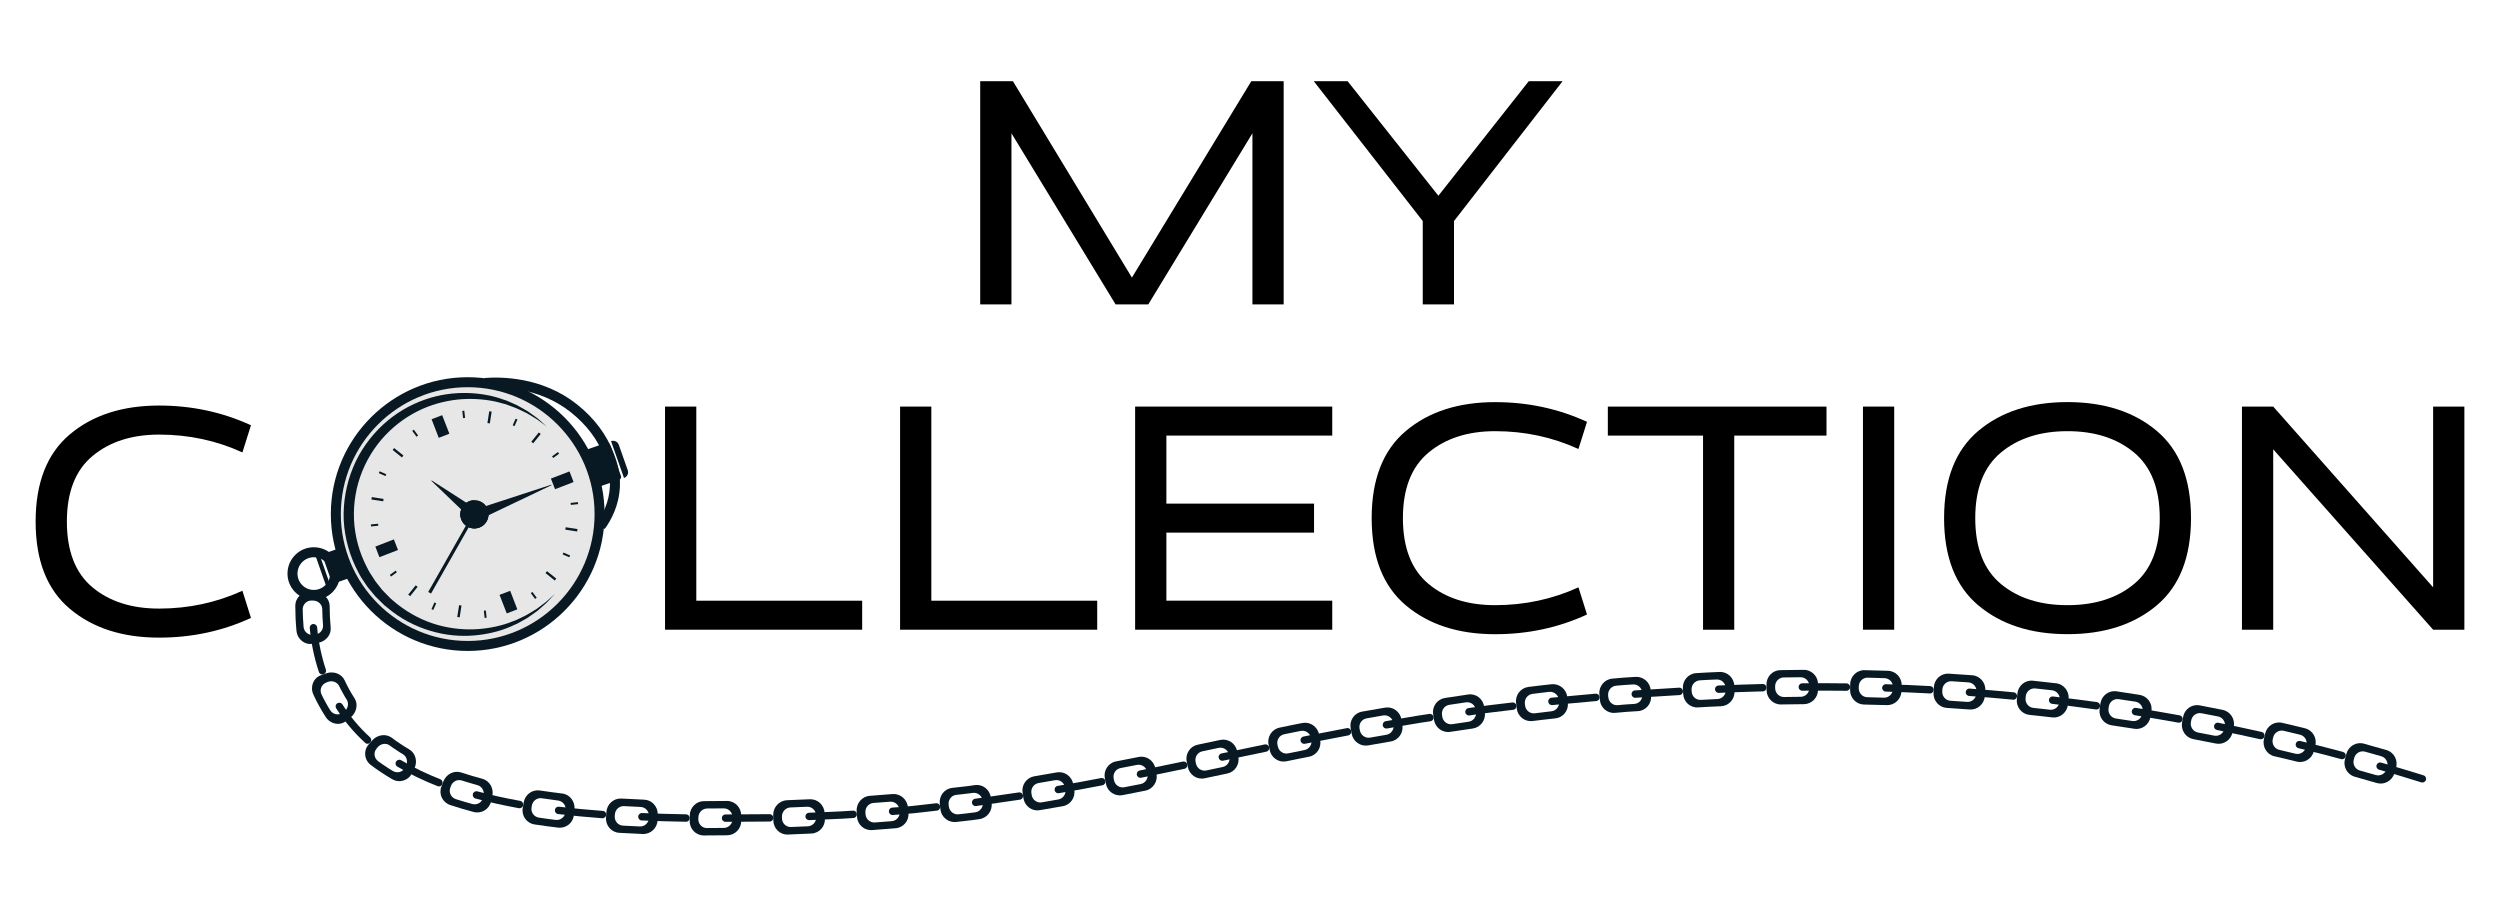 <?xml version="1.0" encoding="utf-8"?>
<svg version="1.1" id="Слой_1" xmlns="http://www.w3.org/2000/svg" x="0px" y="0px"
     viewBox="0 0 600 220" style="enable-background:new 0 0 600 220;" xml:space="preserve">
<style type="text/css">
	.st0{fill:#081923;}
	.st1{fill:#E7E7E7;}
	.st2{fill-rule:evenodd;clip-rule:evenodd;fill:#081923;}
	.st3{fill:#FFFFFF;}
	.st4{fill-rule:evenodd;clip-rule:evenodd;fill:#FFFFFF;}
</style>
    <g>
	<g>
		<path d="M308.08,73.05h-7.5V31.99l-24.99,41.06h-7.85l-24.99-41.06v41.06h-7.5V19.49h7.85l28.56,47.13l28.65-47.13h7.77V73.05z"/>
        <path d="M348.96,73.05h-7.5V53.05l-26.15-33.56h8.12l21.78,27.49l21.69-27.49h8.12l-26.06,33.56V73.05z"/>
	</g>
        <g>
		<path d="M206.92,151.13h-47.31V97.58h7.5v46.59h39.81V151.13z"/>
            <path d="M263.33,151.13h-47.31V97.58h7.5v46.59h39.81V151.13z"/>
            <path d="M319.74,151.13h-47.31V97.58h47.31v6.96h-39.81v16.33h35.44v6.96h-35.44v16.33h39.81V151.13z"/>
            <path d="M378.83,140.96l2.05,6.52c-6.84,3.16-14.19,4.73-22.05,4.73c-8.81,0-15.95-2.31-21.42-6.92
			c-5.48-4.61-8.21-11.59-8.21-20.93c0-9.34,2.74-16.32,8.21-20.93c5.47-4.61,12.61-6.92,21.42-6.92c7.85,0,15.2,1.58,22.05,4.73
			l-2.05,6.52c-6.25-2.86-12.91-4.28-19.99-4.28c-6.55,0-11.87,1.71-15.98,5.13c-4.11,3.42-6.16,8.67-6.16,15.75
			c0,7.08,2.04,12.33,6.11,15.75c4.08,3.42,9.42,5.13,16.02,5.13C365.92,145.24,372.58,143.81,378.83,140.96z"/>
            <path d="M416.23,151.13h-7.5v-46.59h-22.85v-6.96h52.48v6.96h-22.14V151.13z"/>
            <path d="M454.61,151.13h-7.5V97.58h7.5V151.13z"/>
            <path d="M517.63,103.42c5.47,4.61,8.21,11.59,8.21,20.93c0,9.34-2.74,16.32-8.21,20.93c-5.48,4.61-12.62,6.92-21.42,6.92
			c-8.81,0-15.95-2.31-21.42-6.92c-5.48-4.61-8.21-11.59-8.21-20.93c0-9.34,2.74-16.32,8.21-20.93c5.47-4.61,12.61-6.92,21.42-6.92
			C505.01,96.51,512.15,98.81,517.63,103.42z M512.23,140.11c4.08-3.42,6.11-8.67,6.11-15.75c0-7.08-2.05-12.33-6.16-15.75
			c-4.11-3.42-9.43-5.13-15.98-5.13c-6.55,0-11.87,1.71-15.98,5.13c-4.11,3.42-6.16,8.67-6.16,15.75c0,7.08,2.04,12.33,6.11,15.75
			c4.08,3.42,9.42,5.13,16.02,5.13S508.15,143.53,512.23,140.11z"/>
            <path d="M591.45,151.13h-7.5l-38.38-43.29v43.29h-7.5V97.58h7.5l38.38,43.38V97.58h7.5V151.13z"/>
	</g>
        <g>
		<path d="M58.18,141.78l2.05,6.52c-6.84,3.16-14.19,4.73-22.05,4.73c-8.81,0-15.95-2.31-21.42-6.92
			c-5.48-4.61-8.21-11.59-8.21-20.93c0-9.34,2.74-16.32,8.21-20.93c5.47-4.61,12.61-6.92,21.42-6.92c7.85,0,15.2,1.58,22.05,4.73
			l-2.05,6.52c-6.25-2.86-12.91-4.28-19.99-4.28c-6.55,0-11.87,1.71-15.98,5.13c-4.11,3.42-6.16,8.67-6.16,15.75
			c0,7.08,2.04,12.33,6.11,15.75c4.08,3.42,9.42,5.13,16.02,5.13C45.27,146.06,51.93,144.63,58.18,141.78z"/>
	</g>
        <g>
		<g>
			<path class="st0" d="M79.12,145.47c0,1.72,0.08,3.44,0.24,5.14c0.18,1.69-1.11,3.32-3,3.67l-1.29,0.22
				c-1.88,0.35-3.69-1.02-3.91-3.07c-0.2-2-0.29-3.99-0.29-5.98c0-2.03,1.65-3.56,3.56-3.43l1.31,0.07
				C77.66,142.23,79.12,143.74,79.12,145.47z M77.34,146.2c-0.01-1.1-0.94-2.02-2.11-2.06l-0.43-0.01
				c-1.18-0.04-2.15,0.92-2.15,2.12c0.03,1.4,0.08,2.8,0.21,4.2c0.09,1.21,1.19,2.06,2.34,1.91l0.43-0.05
				c1.18-0.16,1.98-1.16,1.9-2.25C77.41,148.78,77.36,147.49,77.34,146.2z"/>
            <path class="st0" d="M77.67,161.83c-0.46,0.17-0.98-0.07-1.13-0.54c-1.15-3.43-1.87-6.99-2.2-10.58
				c-0.04-0.49,0.32-0.91,0.81-0.95s0.92,0.32,0.96,0.79c0.32,3.47,1.01,6.89,2.11,10.18C78.36,161.17,78.13,161.66,77.67,161.83z"
            />
		</g>
            <g>
			<path class="st0" d="M82.7,163.25c0.69,1.51,1.5,2.96,2.4,4.36c0.9,1.37,0.5,3.42-0.99,4.61l-1.04,0.81
				c-1.5,1.21-3.75,0.81-4.9-0.95c-1.11-1.73-2.11-3.52-2.96-5.39c-0.87-1.92,0.03-4.02,1.84-4.64l1.23-0.45
				C80.1,160.98,82.01,161.75,82.7,163.25z M81.4,164.65c-0.48-0.96-1.67-1.42-2.77-0.97l-0.4,0.17c-1.08,0.44-1.61,1.74-1.05,2.84
				c0.3,0.65,0.63,1.27,0.98,1.9c0.33,0.63,0.7,1.24,1.08,1.84c0.63,1.06,1.99,1.33,2.96,0.64l0.36-0.25
				c0.95-0.68,1.22-1.94,0.68-2.86c-0.34-0.53-0.67-1.07-0.96-1.63C81.96,165.78,81.66,165.22,81.4,164.65z"/>
                <path class="st0" d="M88.88,178.21c-0.32,0.37-0.89,0.41-1.24,0.07c-2.67-2.44-5.03-5.23-6.96-8.29
				c-0.26-0.42-0.13-0.96,0.29-1.21s0.96-0.13,1.21,0.27c1.84,2.93,4.1,5.59,6.66,7.93C89.17,177.3,89.2,177.84,88.88,178.21z"/>
		</g>
            <g>
			<path class="st0" d="M94,177.04c0.67,0.52,1.36,1.01,2.08,1.47c0.7,0.48,1.43,0.93,2.17,1.36c1.46,0.89,2.05,2.88,1.18,4.61
				l-0.6,1.17c-0.85,1.69-3.02,2.38-4.77,1.32c-0.86-0.5-1.71-1.02-2.54-1.59c-0.84-0.54-1.66-1.13-2.47-1.74
				c-0.83-0.6-1.31-1.5-1.4-2.41c-0.1-0.9,0.17-1.81,0.8-2.53l0.87-0.99c0.63-0.72,1.49-1.14,2.33-1.25
				C92.48,176.35,93.3,176.55,94,177.04z M93.52,178.9c-0.87-0.65-2.18-0.43-2.91,0.47l-0.27,0.34c-0.75,0.93-0.55,2.26,0.43,2.99
				c0.56,0.43,1.15,0.81,1.73,1.2c0.59,0.39,1.16,0.79,1.77,1.13c1.04,0.62,2.34,0.29,2.92-0.75l0.21-0.38
				c0.56-1.02,0.26-2.32-0.69-2.88c-0.56-0.32-1.09-0.68-1.62-1.03C94.56,179.64,94.02,179.3,93.52,178.9z"/>
                <path class="st0" d="M106.17,188.17c-0.17,0.46-0.68,0.69-1.14,0.51c-3.34-1.31-6.59-2.85-9.68-4.7
				c-0.42-0.25-0.55-0.79-0.29-1.21c0.26-0.42,0.8-0.56,1.21-0.32c2.99,1.79,6.15,3.29,9.41,4.57
				C106.13,187.2,106.35,187.71,106.17,188.17z"/>
		</g>
            <g>
			<path class="st0" d="M110.67,185.39c1.68,0.55,3.38,1.06,5.1,1.52c1.73,0.47,2.81,2.3,2.38,4.17l-0.3,1.28
				c-0.43,1.86-2.32,3.03-4.21,2.51c-1.86-0.49-3.72-1.05-5.56-1.65c-1.89-0.62-2.84-2.64-2.14-4.43l0.46-1.23
				C107.09,185.78,108.99,184.83,110.67,185.39z M110.83,187.32c-1.06-0.35-2.23,0.24-2.63,1.36l-0.14,0.41
				c-0.39,1.1,0.2,2.33,1.33,2.7c1.32,0.4,2.63,0.82,3.96,1.17c1.14,0.32,2.3-0.37,2.59-1.51l0.11-0.42
				c0.28-1.14-0.37-2.29-1.45-2.59C113.32,188.1,112.08,187.69,110.83,187.32z"/>
                <path class="st0" d="M125.56,193.24c-0.08,0.48-0.54,0.81-1.02,0.73c-3.51-0.64-7-1.39-10.44-2.33
				c-0.47-0.13-0.74-0.61-0.61-1.09c0.13-0.47,0.61-0.75,1.07-0.63c3.39,0.92,6.83,1.67,10.29,2.29
				C125.33,192.3,125.64,192.76,125.56,193.24z"/>
		</g>
            <g>
			<path class="st0" d="M129.53,189.71c1.79,0.28,3.59,0.5,5.39,0.73c1.82,0.2,3.15,1.92,2.96,3.82l-0.13,1.31
				c-0.19,1.92-1.89,3.28-3.8,3.06c-1.88-0.23-3.76-0.47-5.64-0.76c-1.92-0.27-3.19-2.09-2.85-3.97l0.22-1.29
				C126.01,190.7,127.72,189.45,129.53,189.71z M130.01,191.58c-1.12-0.17-2.19,0.64-2.37,1.8l-0.07,0.43
				c-0.19,1.16,0.6,2.24,1.76,2.42c1.35,0.21,2.69,0.37,4.04,0.55c1.16,0.15,2.21-0.71,2.34-1.87l0.05-0.43
				c0.13-1.18-0.69-2.21-1.82-2.35C132.64,191.94,131.32,191.78,130.01,191.58z"/>
                <path class="st0" d="M145.48,195.55c-0.03,0.49-0.45,0.86-0.93,0.83c-3.54-0.26-7.09-0.59-10.62-1.01
				c-0.48-0.06-0.82-0.51-0.76-0.99c0.06-0.49,0.5-0.83,0.97-0.77c3.5,0.42,7.01,0.74,10.54,1.01
				C145.16,194.64,145.52,195.07,145.48,195.55z"/>
		</g>
            <g>
			<path class="st0" d="M149.12,191.65l5.49,0.27c1.85,0.07,3.31,1.67,3.25,3.59l-0.04,1.31c-0.06,1.92-1.65,3.4-3.55,3.34
				l-5.63-0.28c-1.91-0.1-3.34-1.77-3.2-3.67l0.09-1.31C145.67,192.98,147.26,191.56,149.12,191.65z M149.77,193.47
				c-1.14-0.06-2.13,0.83-2.2,2.01l-0.03,0.43c-0.07,1.17,0.81,2.18,1.97,2.24l4.05,0.2c1.16,0.06,2.14-0.87,2.18-2.04l0.02-0.43
				c0.04-1.18-0.85-2.15-2-2.21L149.77,193.47z"/>
                <path class="st0" d="M165.53,196.35c-0.01,0.49-0.4,0.88-0.89,0.87c-3.55-0.06-7.1-0.16-10.64-0.31
				c-0.48-0.02-0.86-0.44-0.83-0.93c0.02-0.49,0.43-0.87,0.91-0.85c3.53,0.14,7.06,0.25,10.6,0.31
				C165.16,195.46,165.54,195.86,165.53,196.35z"/>
		</g>
            <g>
			<path class="st0" d="M168.97,192.27l5.52-0.04c1.86-0.01,3.38,1.53,3.4,3.45l0.01,1.31c0.02,1.92-1.51,3.47-3.4,3.48l-5.61,0.04
				c-1.9-0.01-3.4-1.59-3.37-3.5l0.02-1.31C165.58,193.78,167.11,192.26,168.97,192.27z M169.72,194.04
				c-1.15,0.02-2.09,0.94-2.11,2.13l-0.01,0.43c-0.02,1.17,0.91,2.15,2.07,2.13l4.05-0.03c1.16-0.01,2.1-0.97,2.09-2.14l0-0.43
				c-0.01-1.18-0.94-2.12-2.09-2.12L169.72,194.04z"/>
                <path class="st0" d="M185.6,196.28c0.01,0.49-0.37,0.89-0.85,0.89l-10.64,0.07c-0.48,0-0.87-0.39-0.87-0.88
				c0-0.49,0.39-0.89,0.87-0.89l10.61-0.07C185.19,195.4,185.59,195.79,185.6,196.28z"/>
		</g>
            <g>
			<path class="st0" d="M188.87,192.05l5.51-0.23c1.85-0.08,3.44,1.41,3.54,3.32l0.06,1.31c0.1,1.91-1.36,3.52-3.26,3.6l-5.61,0.24
				c-1.9,0.09-3.46-1.42-3.51-3.35l-0.03-1.31C185.54,193.72,187.01,192.14,188.87,192.05z M189.69,193.79
				c-1.15,0.05-2.05,1.04-2.02,2.22l0.01,0.43c0.03,1.17,1,2.09,2.16,2.04l4.04-0.17c1.16-0.05,2.06-1.04,2-2.22l-0.02-0.43
				c-0.05-1.18-1.03-2.09-2.17-2.04L189.69,193.79z"/>
                <path class="st0" d="M205.65,195.37c0.03,0.49-0.33,0.92-0.81,0.95c-3.54,0.27-7.09,0.33-10.63,0.51
				c-0.48,0.02-0.89-0.36-0.91-0.85c-0.02-0.49,0.35-0.9,0.83-0.92c3.53-0.18,7.07-0.24,10.59-0.51
				C205.2,194.52,205.61,194.89,205.65,195.37z"/>
		</g>
            <g>
			<path class="st0" d="M208.73,191l5.5-0.43c1.85-0.14,3.5,1.28,3.68,3.19l0.12,1.31c0.18,1.91-1.2,3.57-3.1,3.71l-5.6,0.44
				c-1.9,0.15-3.53-1.28-3.65-3.19l-0.09-1.31C205.48,192.81,206.87,191.14,208.73,191z M209.62,192.71
				c-1.14,0.09-2.01,1.11-1.92,2.29l0.03,0.43c0.08,1.17,1.09,2.05,2.25,1.96l4.04-0.31c1.16-0.09,2.01-1.11,1.9-2.28l-0.04-0.43
				c-0.11-1.18-1.12-2.05-2.26-1.96L209.62,192.71z"/>
                <path class="st0" d="M225.63,193.57c0.05,0.49-0.29,0.93-0.77,0.98l-5.29,0.6c-1.76,0.2-3.54,0.29-5.3,0.45
				c-0.48,0.04-0.9-0.33-0.94-0.82c-0.04-0.49,0.31-0.91,0.79-0.95c1.76-0.15,3.53-0.24,5.28-0.45l5.27-0.6
				C225.14,192.73,225.57,193.08,225.63,193.57z"/>
		</g>
            <g>
			<path class="st0" d="M228.51,189.09c1.82-0.22,3.66-0.37,5.47-0.67c1.84-0.27,3.55,1.05,3.82,2.95l0.18,1.3
				c0.27,1.9-1.04,3.65-2.91,3.92c-1.85,0.3-3.72,0.45-5.58,0.68c-1.89,0.21-3.59-1.15-3.8-3.06l-0.15-1.3
				C225.34,191.01,226.66,189.3,228.51,189.09z M229.49,190.77c-1.14,0.13-1.96,1.17-1.82,2.35l0.05,0.43
				c0.14,1.17,1.18,2.01,2.34,1.88c1.34-0.16,2.69-0.28,4.02-0.48c1.15-0.17,1.95-1.25,1.79-2.41l-0.06-0.43
				c-0.16-1.17-1.21-1.98-2.35-1.81C232.14,190.5,230.81,190.61,229.49,190.77z"/>
                <path class="st0" d="M245.52,190.92c0.08,0.48-0.25,0.93-0.73,1l-10.54,1.53c-0.48,0.07-0.92-0.27-0.98-0.75
				c-0.06-0.49,0.27-0.94,0.75-1l10.5-1.52C245,190.1,245.44,190.44,245.52,190.92z"/>
		</g>
            <g>
			<path class="st0" d="M248.21,186.31l5.44-0.94c1.83-0.32,3.6,0.95,3.94,2.84l0.23,1.29c0.34,1.89-0.9,3.67-2.76,3.99l-5.52,0.95
				c-1.87,0.34-3.62-0.98-3.92-2.87l-0.2-1.3C245.12,188.38,246.37,186.64,248.21,186.31z M249.25,187.93
				c-1.13,0.2-1.9,1.29-1.71,2.46l0.07,0.43c0.19,1.16,1.27,1.94,2.41,1.74l3.98-0.69c1.14-0.2,1.9-1.3,1.7-2.45l-0.08-0.43
				c-0.21-1.16-1.29-1.94-2.42-1.74L249.25,187.93z"/>
                <path class="st0" d="M265.28,187.43c0.09,0.48-0.22,0.95-0.69,1.04c-3.48,0.7-6.97,1.3-10.47,1.9c-0.48,0.08-0.93-0.24-1.01-0.73
				c-0.08-0.48,0.23-0.94,0.71-1.02c3.49-0.59,6.97-1.19,10.44-1.89C264.73,186.64,265.19,186.95,265.28,187.43z"/>
		</g>
            <g>
			<path class="st0" d="M267.83,182.74l5.44-1.07c1.83-0.38,3.63,0.83,4.02,2.71l0.26,1.29c0.38,1.88-0.8,3.7-2.64,4.08l-5.49,1.08
				c-1.86,0.36-3.65-0.87-4.01-2.75l-0.25-1.29C264.8,184.91,265.99,183.09,267.83,182.74z M268.92,184.34
				c-1.13,0.22-1.87,1.33-1.64,2.49l0.08,0.42c0.22,1.15,1.33,1.91,2.46,1.69l3.96-0.77c1.13-0.23,1.86-1.36,1.63-2.51l-0.09-0.42
				c-0.24-1.16-1.34-1.9-2.47-1.66L268.92,184.34z"/>
                <path class="st0" d="M284.95,183.47c0.1,0.48-0.2,0.95-0.67,1.04l-10.41,2.15c-0.47,0.1-0.93-0.21-1.03-0.7
				c-0.1-0.48,0.21-0.94,0.68-1.04l10.4-2.15C284.39,182.68,284.85,182.99,284.95,183.47z"/>
		</g>
            <g>
			<path class="st0" d="M287.43,178.73l5.45-1.15c1.84-0.39,3.65,0.82,4.04,2.69l0.27,1.28c0.39,1.88-0.78,3.7-2.62,4.09l-5.45,1.15
				c-1.84,0.39-3.65-0.81-4.04-2.69l-0.27-1.28C284.42,180.95,285.59,179.12,287.43,178.73z M288.55,180.32
				c-1.13,0.24-1.85,1.36-1.61,2.52l0.09,0.42c0.24,1.15,1.36,1.89,2.48,1.65l3.94-0.83c1.13-0.24,1.85-1.37,1.61-2.52l-0.09-0.42
				c-0.24-1.16-1.36-1.89-2.48-1.65L288.55,180.32z"/>
                <path class="st0" d="M304.59,179.36c0.1,0.48-0.2,0.95-0.67,1.04l-10.4,2.17c-0.47,0.1-0.93-0.21-1.04-0.69
				c-0.1-0.48,0.2-0.95,0.67-1.05l10.4-2.17C304.03,178.57,304.5,178.88,304.59,179.36z"/>
		</g>
            <g>
			<path class="st0" d="M307.1,174.63c1.82-0.37,3.64-0.77,5.47-1.11c1.85-0.36,3.65,0.88,4.02,2.76l0.25,1.29
				c0.37,1.88-0.83,3.69-2.66,4.04c-1.81,0.34-3.62,0.74-5.44,1.1c-1.84,0.38-3.63-0.83-4.02-2.71l-0.26-1.29
				C304.07,176.84,305.25,175.01,307.1,174.63z M308.21,176.22c-1.13,0.23-1.86,1.35-1.62,2.51l0.09,0.42
				c0.24,1.15,1.34,1.9,2.47,1.66l3.94-0.8c1.13-0.22,1.86-1.33,1.64-2.48l-0.08-0.42c-0.23-1.16-1.34-1.91-2.47-1.69L308.21,176.22
				z"/>
                <path class="st0" d="M324.28,175.46c0.09,0.48-0.22,0.95-0.69,1.04l-10.42,2.01c-0.47,0.09-0.93-0.22-1.03-0.7
				c-0.1-0.48,0.21-0.94,0.68-1.04l10.44-2.02C323.73,174.66,324.19,174.98,324.28,175.46z"/>
		</g>
            <g>
			<path class="st0" d="M326.89,170.79l5.52-0.96c1.86-0.32,3.63,0.95,3.94,2.84l0.22,1.29c0.32,1.89-0.92,3.67-2.76,3.99
				l-5.45,0.95c-1.84,0.31-3.61-0.91-3.96-2.8l-0.24-1.29C323.81,172.93,325.02,171.1,326.89,170.79z M327.97,172.41
				c-1.14,0.2-1.9,1.29-1.68,2.45l0.08,0.43c0.21,1.16,1.31,1.93,2.44,1.74l3.95-0.69c1.13-0.2,1.89-1.3,1.69-2.46l-0.07-0.43
				c-0.2-1.16-1.29-1.94-2.43-1.74L327.97,172.41z"/>
                <path class="st0" d="M344.06,172.09c0.08,0.48-0.25,0.93-0.72,1.01c-3.5,0.48-6.98,1.16-10.47,1.74
				c-0.47,0.08-0.93-0.24-1.01-0.73c-0.08-0.48,0.23-0.94,0.71-1.02c3.5-0.59,6.98-1.27,10.49-1.75
				C343.54,171.27,343.99,171.61,344.06,172.09z"/>
		</g>
            <g>
			<path class="st0" d="M346.81,167.51l5.54-0.83c1.87-0.29,3.6,1.04,3.85,2.95l0.17,1.3c0.25,1.89-1.04,3.63-2.88,3.91l-5.47,0.81
				c-1.85,0.27-3.58-1.03-3.87-2.92l-0.2-1.3C343.66,169.55,344.94,167.79,346.81,167.51z M347.84,169.16
				c-1.15,0.17-1.93,1.25-1.76,2.41l0.06,0.43c0.18,1.16,1.24,1.97,2.38,1.8l3.97-0.59c1.14-0.17,1.93-1.25,1.77-2.42l-0.06-0.43
				c-0.16-1.17-1.22-1.97-2.37-1.8L347.84,169.16z"/>
                <path class="st0" d="M363.94,169.36c0.06,0.49-0.28,0.93-0.76,0.99c-3.51,0.45-7.03,0.79-10.52,1.36
				c-0.47,0.07-0.92-0.27-0.99-0.75c-0.07-0.49,0.26-0.94,0.74-1.01c3.5-0.57,7.03-0.92,10.55-1.36
				C363.45,168.53,363.88,168.88,363.94,169.36z"/>
		</g>
            <g>
			<path class="st0" d="M366.84,164.86c1.86-0.21,3.71-0.47,5.57-0.65c1.88-0.17,3.56,1.23,3.75,3.14l0.13,1.31
				c0.19,1.91-1.17,3.58-3.02,3.75c-1.83,0.18-3.66,0.43-5.49,0.64c-1.85,0.22-3.54-1.13-3.77-3.03l-0.16-1.3
				C363.63,166.81,364.96,165.08,366.84,164.86z M367.81,166.53c-1.15,0.14-1.97,1.19-1.84,2.37l0.05,0.43
				c0.14,1.17,1.18,2,2.32,1.86l3.98-0.48c1.14-0.11,1.98-1.14,1.86-2.31l-0.04-0.43c-0.12-1.17-1.16-2.03-2.31-1.93L367.81,166.53z
				"/>
                <path class="st0" d="M383.9,167.29c0.04,0.49-0.31,0.92-0.79,0.96l-10.57,0.97c-0.48,0.04-0.91-0.3-0.96-0.79
				c-0.05-0.48,0.29-0.94,0.77-0.98l10.6-0.97C383.43,166.44,383.86,166.8,383.9,167.29z"/>
		</g>
            <g>
			<path class="st0" d="M386.95,162.87c1.86-0.19,3.72-0.32,5.58-0.42c1.89-0.12,3.52,1.34,3.65,3.25l0.09,1.31
				c0.13,1.91-1.28,3.55-3.14,3.66c-1.84,0.1-3.68,0.23-5.51,0.42c-1.86,0.17-3.49-1.23-3.66-3.14l-0.11-1.31
				C383.67,164.73,385.06,163.04,386.95,162.87z M387.86,164.57c-1.15,0.11-2.01,1.14-1.91,2.31l0.04,0.43
				c0.1,1.17,1.11,2.04,2.25,1.93c1.33-0.14,2.66-0.23,4-0.3c1.15-0.07,2.01-1.08,1.93-2.25l-0.03-0.43
				c-0.08-1.18-1.09-2.07-2.24-1.99C390.55,164.34,389.2,164.44,387.86,164.57z"/>
                <path class="st0" d="M403.91,165.88c0.03,0.49-0.34,0.91-0.82,0.94l-10.59,0.65c-0.48,0.03-0.9-0.34-0.93-0.83
				c-0.04-0.49,0.32-0.91,0.8-0.94l10.62-0.66C403.48,165.01,403.89,165.39,403.91,165.88z"/>
		</g>
            <g>
			<path class="st0" d="M407.1,161.55c1.86-0.13,3.73-0.2,5.59-0.28c1.89-0.09,3.48,1.42,3.55,3.33l0.05,1.31
				c0.07,1.92-1.39,3.51-3.25,3.59c-1.84,0.08-3.68,0.15-5.52,0.28c-1.87,0.12-3.46-1.33-3.56-3.25l-0.07-1.31
				C403.77,163.31,405.21,161.66,407.1,161.55z M407.96,163.28c-1.16,0.07-2.05,1.08-1.98,2.26l0.02,0.43
				c0.06,1.17,1.04,2.07,2.19,2c1.33-0.09,2.67-0.13,4.01-0.2c1.15-0.05,2.04-1.04,2-2.22l-0.02-0.43
				c-0.05-1.18-1.02-2.09-2.18-2.04C410.65,163.14,409.3,163.18,407.96,163.28z"/>
                <path class="st0" d="M423.96,165.02c0.01,0.49-0.37,0.9-0.85,0.91c-3.54,0.09-7.07,0.21-10.6,0.36
				c-0.48,0.02-0.89-0.36-0.91-0.85c-0.02-0.49,0.35-0.9,0.83-0.92c3.54-0.15,7.09-0.27,10.63-0.36
				C423.55,164.14,423.95,164.53,423.96,165.02z"/>
		</g>
            <g>
			<path class="st0" d="M427.29,160.83l5.61-0.07c1.89-0.02,3.43,1.54,3.43,3.45l0,1.31c0,1.92-1.51,3.45-3.37,3.48l-5.52,0.07
				c-1.87,0.03-3.41-1.48-3.46-3.39l-0.03-1.31C423.9,162.44,425.39,160.86,427.29,160.83z M428.09,162.59
				c-1.16,0.02-2.08,0.99-2.06,2.17l0.01,0.43c0.02,1.17,0.98,2.11,2.13,2.09l4.01-0.05c1.15-0.01,2.08-0.97,2.07-2.15l0-0.43
				c-0.01-1.18-0.95-2.12-2.11-2.11L428.09,162.59z"/>
                <path class="st0" d="M444.03,164.91c-0.01,0.49-0.4,0.88-0.88,0.88c-3.54-0.04-7.07-0.05-10.61-0.02c-0.48,0-0.87-0.39-0.88-0.88
				c0-0.49,0.38-0.89,0.86-0.9c3.55-0.04,7.1-0.03,10.64,0.02C443.65,164.01,444.03,164.42,444.03,164.91z"/>
		</g>
            <g>
			<path class="st0" d="M447.51,160.84c1.87,0.03,3.74,0.08,5.61,0.15c1.89,0.05,3.37,1.67,3.29,3.59l-0.05,1.31
				c-0.08,1.91-1.65,3.39-3.5,3.34c-1.84-0.06-3.68-0.11-5.52-0.14c-1.86-0.04-3.35-1.61-3.32-3.52l0.02-1.31
				C444.06,162.33,445.61,160.8,447.51,160.84z M448.25,162.64c-1.16-0.02-2.12,0.9-2.14,2.09l-0.01,0.43
				c-0.02,1.17,0.9,2.15,2.04,2.17l4.01,0.11c1.15,0.04,2.11-0.89,2.15-2.06l0.02-0.43c0.04-1.18-0.87-2.16-2.03-2.19L448.25,162.64
				z"/>
                <path class="st0" d="M464.08,165.59c-0.03,0.49-0.44,0.87-0.92,0.84c-3.53-0.19-7.06-0.34-10.6-0.45
				c-0.48-0.01-0.86-0.42-0.84-0.91c0.01-0.49,0.42-0.88,0.9-0.86c3.55,0.1,7.09,0.26,10.64,0.45
				C463.74,164.69,464.11,165.1,464.08,165.59z"/>
		</g>
            <g>
			<path class="st0" d="M467.73,161.68c1.87,0.12,3.73,0.24,5.6,0.38c1.89,0.14,3.3,1.81,3.14,3.72l-0.11,1.31
				c-0.16,1.9-1.79,3.33-3.64,3.19c-1.83-0.15-3.67-0.26-5.5-0.38c-1.86-0.13-3.28-1.74-3.17-3.66l0.07-1.31
				C464.22,163.02,465.84,161.55,467.73,161.68z M468.39,163.5c-1.16-0.07-2.15,0.81-2.22,1.99l-0.03,0.43
				c-0.07,1.17,0.81,2.19,1.95,2.26l4,0.27c1.14,0.09,2.15-0.8,2.24-1.97l0.03-0.43c0.09-1.18-0.77-2.19-1.93-2.28L468.39,163.5z"/>
                <path class="st0" d="M484.09,167.13c-0.05,0.49-0.47,0.85-0.95,0.8c-3.52-0.34-7.04-0.64-10.57-0.9
				c-0.48-0.04-0.84-0.46-0.8-0.95c0.04-0.49,0.45-0.86,0.93-0.82c3.54,0.26,7.08,0.56,10.61,0.9
				C483.79,166.21,484.14,166.64,484.09,167.13z"/>
		</g>
            <g>
			<path class="st0" d="M487.9,163.37c1.86,0.21,3.72,0.39,5.58,0.62c1.88,0.23,3.21,1.96,2.98,3.86l-0.16,1.3
				c-0.24,1.9-1.93,3.25-3.77,3.03c-1.83-0.23-3.66-0.41-5.48-0.61c-1.85-0.2-3.2-1.87-3.01-3.78l0.13-1.31
				C484.34,164.58,486.02,163.16,487.9,163.37z M488.49,165.23c-1.15-0.13-2.19,0.71-2.31,1.89l-0.04,0.43
				c-0.12,1.17,0.71,2.22,1.85,2.34l3.98,0.44c1.14,0.14,2.18-0.7,2.32-1.86l0.05-0.43c0.14-1.17-0.68-2.23-1.83-2.37L488.49,165.23
				z"/>
                <path class="st0" d="M504.01,169.51c-0.07,0.49-0.51,0.83-0.99,0.76c-3.5-0.5-7.01-0.92-10.52-1.35
				c-0.48-0.06-0.82-0.5-0.76-0.99c0.06-0.49,0.49-0.83,0.97-0.78c3.52,0.43,7.05,0.85,10.56,1.35
				C503.75,168.58,504.08,169.03,504.01,169.51z"/>
		</g>
            <g>
			<path class="st0" d="M507.98,165.92l5.55,0.85c1.87,0.31,3.13,2.09,2.81,3.98l-0.22,1.29c-0.32,1.89-2.06,3.17-3.9,2.86
				l-5.46-0.83c-1.84-0.29-3.12-2.01-2.85-3.91l0.18-1.3C504.37,166.97,506.1,165.62,507.98,165.92z M508.49,167.8
				c-1.15-0.17-2.21,0.62-2.38,1.79l-0.06,0.43c-0.17,1.16,0.62,2.25,1.75,2.42l3.96,0.6c1.13,0.18,2.21-0.61,2.4-1.77l0.07-0.43
				c0.19-1.16-0.59-2.26-1.73-2.44L508.49,167.8z"/>
                <path class="st0" d="M523.82,172.72c-0.09,0.48-0.54,0.8-1.02,0.72c-3.48-0.64-6.97-1.21-10.45-1.79
				c-0.47-0.07-0.8-0.52-0.72-1.01s0.52-0.82,1-0.75c3.5,0.58,7,1.15,10.49,1.79C523.6,171.77,523.91,172.23,523.82,172.72z"/>
		</g>
            <g>
			<path class="st0" d="M527.93,169.29l5.51,1.08c1.85,0.38,3.04,2.21,2.65,4.09l-0.27,1.28c-0.39,1.88-2.19,3.08-4.01,2.71
				l-5.42-1.06c-1.83-0.36-3.03-2.14-2.69-4.02l0.24-1.29C524.28,170.19,526.07,168.92,527.93,169.29z M528.36,171.18
				c-1.14-0.22-2.24,0.53-2.46,1.69l-0.08,0.43c-0.22,1.15,0.53,2.27,1.65,2.49l3.93,0.76c1.12,0.23,2.23-0.51,2.47-1.67l0.09-0.42
				c0.24-1.16-0.49-2.28-1.63-2.51L528.36,171.18z"/>
                <path class="st0" d="M543.48,176.73c-0.11,0.48-0.58,0.78-1.05,0.68c-3.45-0.77-6.91-1.5-10.37-2.21
				c-0.47-0.1-0.77-0.56-0.68-1.04c0.1-0.48,0.56-0.8,1.03-0.7c3.48,0.7,6.95,1.44,10.41,2.21
				C543.3,175.78,543.59,176.25,543.48,176.73z"/>
		</g>
            <g>
			<path class="st0" d="M547.73,173.48c1.82,0.41,3.64,0.86,5.46,1.31c1.84,0.44,2.95,2.33,2.48,4.19l-0.32,1.27
				c-0.47,1.86-2.31,2.98-4.12,2.54c-1.79-0.44-3.57-0.88-5.37-1.28c-1.82-0.42-2.94-2.27-2.52-4.14l0.29-1.28
				C544.05,174.22,545.88,173.05,547.73,173.48z M548.08,175.39c-1.13-0.26-2.26,0.45-2.52,1.6l-0.1,0.42
				c-0.26,1.14,0.43,2.29,1.55,2.55l3.9,0.93c1.11,0.27,2.25-0.43,2.53-1.57l0.1-0.42c0.29-1.15-0.4-2.29-1.53-2.57L548.08,175.39z"
            />
                <path class="st0" d="M562.96,181.56c-0.13,0.47-0.61,0.76-1.07,0.63c-3.41-0.92-6.84-1.8-10.27-2.63
				c-0.47-0.11-0.75-0.59-0.64-1.07c0.12-0.48,0.59-0.77,1.06-0.66c3.45,0.84,6.89,1.72,10.31,2.64
				C562.81,180.6,563.09,181.08,562.96,181.56z"/>
		</g>
            <g>
			<path class="st0" d="M567.34,178.48l5.4,1.53c1.82,0.52,2.85,2.45,2.3,4.29l-0.37,1.26c-0.55,1.83-2.44,2.88-4.22,2.37
				l-5.31-1.51c-1.79-0.51-2.85-2.38-2.35-4.23l0.34-1.27C563.63,179.08,565.51,177.96,567.34,178.48z M567.61,180.4
				c-1.12-0.31-2.28,0.35-2.59,1.49l-0.11,0.42c-0.31,1.13,0.34,2.3,1.44,2.61l3.86,1.09c1.1,0.32,2.27-0.34,2.6-1.46l0.12-0.42
				c0.33-1.13-0.31-2.31-1.42-2.63L567.61,180.4z"/>
                <path class="st0" d="M582.22,187.18c-0.15,0.47-0.64,0.73-1.1,0.59c-3.38-1.05-6.76-2.08-10.16-3.05
				c-0.46-0.13-0.73-0.62-0.59-1.09c0.14-0.47,0.62-0.74,1.08-0.61c3.41,0.98,6.81,2.01,10.19,3.06
				C582.12,186.22,582.37,186.71,582.22,187.18z"/>
		</g>
	</g>
        <g>
		<g>
			<g>
				<path class="st0" d="M145.13,126.96l-1.94-1.42c1.37-1.88,3.03-4.94,3.19-8.89c0.12-3.07-0.71-5.32-1.26-6.81
					c-1.55-4.18-4.28-7.85-8.13-10.9c-7.69-6.11-16.92-6.1-20.53-5.82l-0.19-2.4c3.89-0.31,13.85-0.32,22.21,6.33
					c4.19,3.33,7.18,7.35,8.89,11.95c0.58,1.57,1.55,4.19,1.41,7.74C148.59,121.3,146.69,124.81,145.13,126.96z"/>
			</g>
		</g>
            <circle class="st1" cx="112.67" cy="123.43" r="31.54"/>
            <g>
			<g>
				<g>
					<path class="st0" d="M73.27,143.64c-2.54-0.88-4.35-3.33-4.27-6.15c0.09-3.49,3.01-6.25,6.49-6.15
						c1.69,0.05,3.26,0.75,4.42,1.97c1.16,1.23,1.78,2.83,1.73,4.52c-0.09,3.49-3.01,6.25-6.49,6.16
						C74.5,143.97,73.87,143.85,73.27,143.64z M76.61,133.95c-0.37-0.13-0.77-0.2-1.18-0.21c-2.16-0.06-3.97,1.65-4.03,3.82l0,0
						c-0.03,1.05,0.35,2.04,1.07,2.8c0.72,0.76,1.69,1.2,2.74,1.22c2.16,0.06,3.97-1.65,4.03-3.82c0.03-1.05-0.35-2.04-1.07-2.8
						C77.74,134.5,77.2,134.15,76.61,133.95z"/>
				</g>

                <rect x="78.39" y="131.97" transform="matrix(0.944 -0.331 0.331 0.944 -40.403 34.402)" class="st0"
                      width="4.67" height="7.54"/>
                <path class="st0" d="M148.63,115.12l-4.6,1.61c-0.35,0.12-0.72-0.06-0.85-0.41l-2.67-7.6c-0.12-0.35,0.06-0.72,0.41-0.85
					l4.6-1.61c0.35-0.12,0.72,0.06,0.85,0.41l2.67,7.6C149.16,114.62,148.97,115,148.63,115.12z"/>
                <path class="st0" d="M149.76,114.72L149.76,114.72l-3.11-8.85v0c0.76-0.27,1.6,0.13,1.87,0.9l2.14,6.09
					C150.93,113.61,150.53,114.45,149.76,114.72z"/>

                <rect x="76.91" y="131.88" transform="matrix(0.944 -0.331 0.331 0.944 -40.88 33.352)" class="st0"
                      width="1" height="9.46"/>
			</g>
		</g>
            <path class="st0" d="M114.94,152.39c3.19-0.39,6.05-1.23,8.38-2.36c0.3-0.13,0.59-0.26,0.87-0.39c0.28-0.14,0.54-0.3,0.81-0.45
			c0.52-0.3,1.03-0.59,1.52-0.86c0.93-0.61,1.75-1.23,2.51-1.76c0.69-0.61,1.31-1.16,1.85-1.63c0.28-0.23,0.49-0.48,0.7-0.7
			c0.2-0.22,0.39-0.42,0.56-0.6c0.66-0.72,1.02-1.11,1.02-1.11s-0.39,0.35-1.11,1.01c-0.18,0.17-0.38,0.35-0.61,0.55
			c-0.22,0.2-0.46,0.43-0.75,0.63c-0.56,0.42-1.21,0.91-1.94,1.45c-0.78,0.47-1.63,1.01-2.58,1.54c-0.49,0.24-1,0.48-1.53,0.74
			c-0.27,0.13-0.53,0.26-0.81,0.39c-0.29,0.11-0.57,0.21-0.87,0.32c-2.32,0.95-5.11,1.58-8.15,1.82c-3.05,0.22-6.39-0.04-9.74-0.98
			c-3.35-0.94-6.68-2.61-9.64-4.94c-0.36-0.3-0.72-0.61-1.09-0.91l-0.55-0.46l-0.48-0.49c-0.35-0.36-0.7-0.71-1.05-1.07
			c-0.17-0.18-0.36-0.36-0.52-0.54l-0.44-0.56c-0.58-0.76-1.22-1.45-1.71-2.31c-0.27-0.41-0.53-0.82-0.8-1.23
			c-0.27-0.41-0.47-0.87-0.7-1.3c-1.84-3.49-2.93-7.44-3.13-11.44c-0.18-4,0.51-8.04,2-11.69c1.5-3.66,3.7-6.91,6.47-9.56
			c2.7-2.59,5.85-4.57,9.09-5.83c3.24-1.26,6.54-1.85,9.6-1.92c3.05-0.05,5.89,0.3,8.29,1.02c0.3,0.08,0.6,0.16,0.9,0.23
			c0.29,0.09,0.56,0.21,0.84,0.31c0.55,0.2,1.08,0.4,1.6,0.59c1,0.43,1.89,0.89,2.71,1.28c0.78,0.47,1.47,0.89,2.08,1.26
			c0.31,0.17,0.57,0.37,0.81,0.55c0.24,0.18,0.46,0.34,0.66,0.49c0.79,0.59,1.21,0.9,1.21,0.9s-0.39-0.35-1.12-1.01
			c-0.18-0.16-0.39-0.35-0.61-0.55c-0.23-0.2-0.47-0.43-0.76-0.63c-0.58-0.42-1.25-0.9-2-1.44c-0.8-0.45-1.68-0.99-2.67-1.51
			c-0.51-0.23-1.04-0.46-1.59-0.71c-0.28-0.12-0.56-0.25-0.85-0.37c-0.3-0.1-0.6-0.2-0.91-0.3c-2.43-0.9-5.36-1.45-8.57-1.54
			c-3.21-0.08-6.74,0.37-10.24,1.61c-3.5,1.23-6.98,3.22-9.99,6.02c-2.94,2.72-5.53,6.23-7.15,10.2c-1.65,3.96-2.44,8.35-2.27,12.72
			c0.25,4.36,1.46,8.65,3.49,12.44c0.26,0.47,0.48,0.96,0.78,1.4c0.3,0.44,0.59,0.89,0.89,1.33c0.55,0.9,1.3,1.71,1.97,2.53
			l0.51,0.61c0.18,0.19,0.36,0.36,0.54,0.53c0.36,0.35,0.71,0.7,1.07,1.05l0.27,0.26l0.13,0.13l0.07,0.07l0.07,0.07l0.04,0.03
			l0.6,0.48c0.4,0.32,0.8,0.64,1.2,0.96c3.24,2.48,6.9,4.12,10.5,5C108.2,152.68,111.76,152.78,114.94,152.39z"/>
            <g>
			<g>
				<path class="st0" d="M112.25,156.23c-18.12,0-32.85-14.74-32.85-32.85s14.74-32.85,32.85-32.85s32.85,14.74,32.85,32.85
					S130.37,156.23,112.25,156.23z M112.25,92.93c-16.79,0-30.45,13.66-30.45,30.45s13.66,30.45,30.45,30.45
					s30.45-13.66,30.45-30.45S129.04,92.93,112.25,92.93z"/>
			</g>
		</g>
            <g>
			<g>
				<polygon class="st2"
                         points="94.53,129.45 95.52,132 91.06,133.72 90.08,131.18 94.53,129.45 				"/>
                <polygon class="st2"
                         points="98.43,143.08 97.97,142.71 99.77,140.48 100.23,140.84 98.43,143.08 				"/>
                <polygon class="st2"
                         points="89.23,119.3 92.06,119.74 91.97,120.32 89.14,119.88 89.23,119.3 				"/>
                <polygon class="st2"
                         points="110.32,148.16 109.74,148.08 110.18,145.24 110.76,145.33 110.32,148.16 				"/>
                <polygon class="st2"
                         points="131.28,137.08 133.51,138.87 133.15,139.33 130.92,137.53 131.28,137.08 				"/>
                <polygon class="st2"
                         points="124.16,146.24 121.62,147.22 119.89,142.77 122.44,141.79 124.16,146.24 				"/>
                <polygon class="st2"
                         points="94.96,136.95 95.25,137.34 93.84,138.37 93.56,137.98 94.96,136.95 				"/>
                <polygon class="st2"
                         points="104.26,144.59 104.7,144.79 103.99,146.38 103.55,146.19 104.26,144.59 				"/>
                <polygon class="st2"
                         points="116.12,146.57 116.6,146.51 116.79,148.25 116.31,148.3 116.12,146.57 				"/>
                <polygon class="st2"
                         points="127.39,142.34 127.78,142.06 128.81,143.46 128.42,143.75 127.39,142.34 				"/>
                <polygon class="st2"
                         points="135.03,133.05 135.23,132.61 136.82,133.31 136.63,133.75 135.03,133.05 				"/>
                <polygon class="st2"
                         points="89.06,126.35 89,125.87 90.73,125.69 90.79,126.17 89.06,126.35 				"/>
                <polygon class="st2"
                         points="136.68,113.14 137.66,115.69 133.21,117.41 132.22,114.86 136.68,113.14 				"/>
                <polygon class="st2"
                         points="127.97,106.39 127.51,106.02 129.31,103.79 129.77,104.16 127.97,106.39 				"/>
                <polygon class="st2"
                         points="135.77,126.54 138.6,126.98 138.51,127.56 135.68,127.12 135.77,126.54 				"/>
                <polygon class="st2"
                         points="117.56,101.62 116.98,101.53 117.42,98.7 118,98.79 117.56,101.62 				"/>
                <polygon class="st2"
                         points="94.59,107.53 96.83,109.33 96.46,109.79 94.23,107.99 94.59,107.53 				"/>
                <polygon class="st2"
                         points="107.85,104.09 105.3,105.08 103.58,100.62 106.12,99.64 107.85,104.09 				"/>
                <polygon class="st2"
                         points="133.9,108.5 134.19,108.88 132.78,109.91 132.49,109.52 133.9,108.5 				"/>
                <polygon class="st2"
                         points="123.75,100.48 124.19,100.68 123.49,102.27 123.04,102.07 123.75,100.48 				"/>
                <polygon class="st2"
                         points="110.95,98.62 111.43,98.57 111.62,100.3 111.14,100.35 110.95,98.62 				"/>
                <polygon class="st2"
                         points="98.93,103.4 99.32,103.12 100.35,104.52 99.96,104.81 98.93,103.4 				"/>
                <polygon class="st2"
                         points="90.92,113.55 91.11,113.11 92.71,113.82 92.51,114.26 90.92,113.55 				"/>
                <polygon class="st2"
                         points="137,121.18 136.95,120.7 138.69,120.51 138.74,120.99 137,121.18 				"/>
                <path class="st2" d="M103.52,115.4l0.08-0.1l8.37,5.38c0.46-0.31,0.99-0.5,1.53-0.55l2.23,0.56c0.06,0.04,0.13,0.09,0.19,0.14
					c1.45,1.15,1.7,3.26,0.55,4.71c-0.32,0.41-0.72,0.72-1.16,0.94l-0.76,0.26c-0.95,0.21-1.97,0-2.79-0.64
					c-1.17-0.93-1.56-2.48-1.06-3.81L103.52,115.4L103.52,115.4z"/>
                <path class="st2" d="M115.32,120.43c0.5,0.24,0.92,0.61,1.24,1.04l15.76-5.15l0.05,0.12l-15.17,7.24
					c-0.01,0.08-0.01,0.16-0.03,0.24c-0.26,1.83-1.96,3.11-3.8,2.84c-0.52-0.07-0.99-0.26-1.39-0.53l-0.61-0.52
					c-0.65-0.71-0.99-1.71-0.84-2.74c0.21-1.48,1.36-2.59,2.76-2.83L115.32,120.43z"/>
                <path class="st2" d="M116.19,122.53c0.5,1.28-0.14,2.72-1.42,3.22c-1.28,0.5-2.72-0.14-3.22-1.42c-0.5-1.28,0.14-2.72,1.42-3.22
					C114.25,120.62,115.69,121.25,116.19,122.53z"/>
                <path class="st2" d="M117.05,122.2c0.68,1.75-0.19,3.73-1.95,4.41c-1.76,0.68-3.73-0.19-4.41-1.95
					c-0.68-1.75,0.19-3.73,1.95-4.41C114.4,119.58,116.37,120.45,117.05,122.2z"/>

                <rect x="98.52" y="133.9" transform="matrix(0.494 -0.869 0.869 0.494 -62.26 161.541)" class="st2"
                      width="18.45" height="0.78"/>
			</g>
		</g>
	</g>
</g>
</svg>
